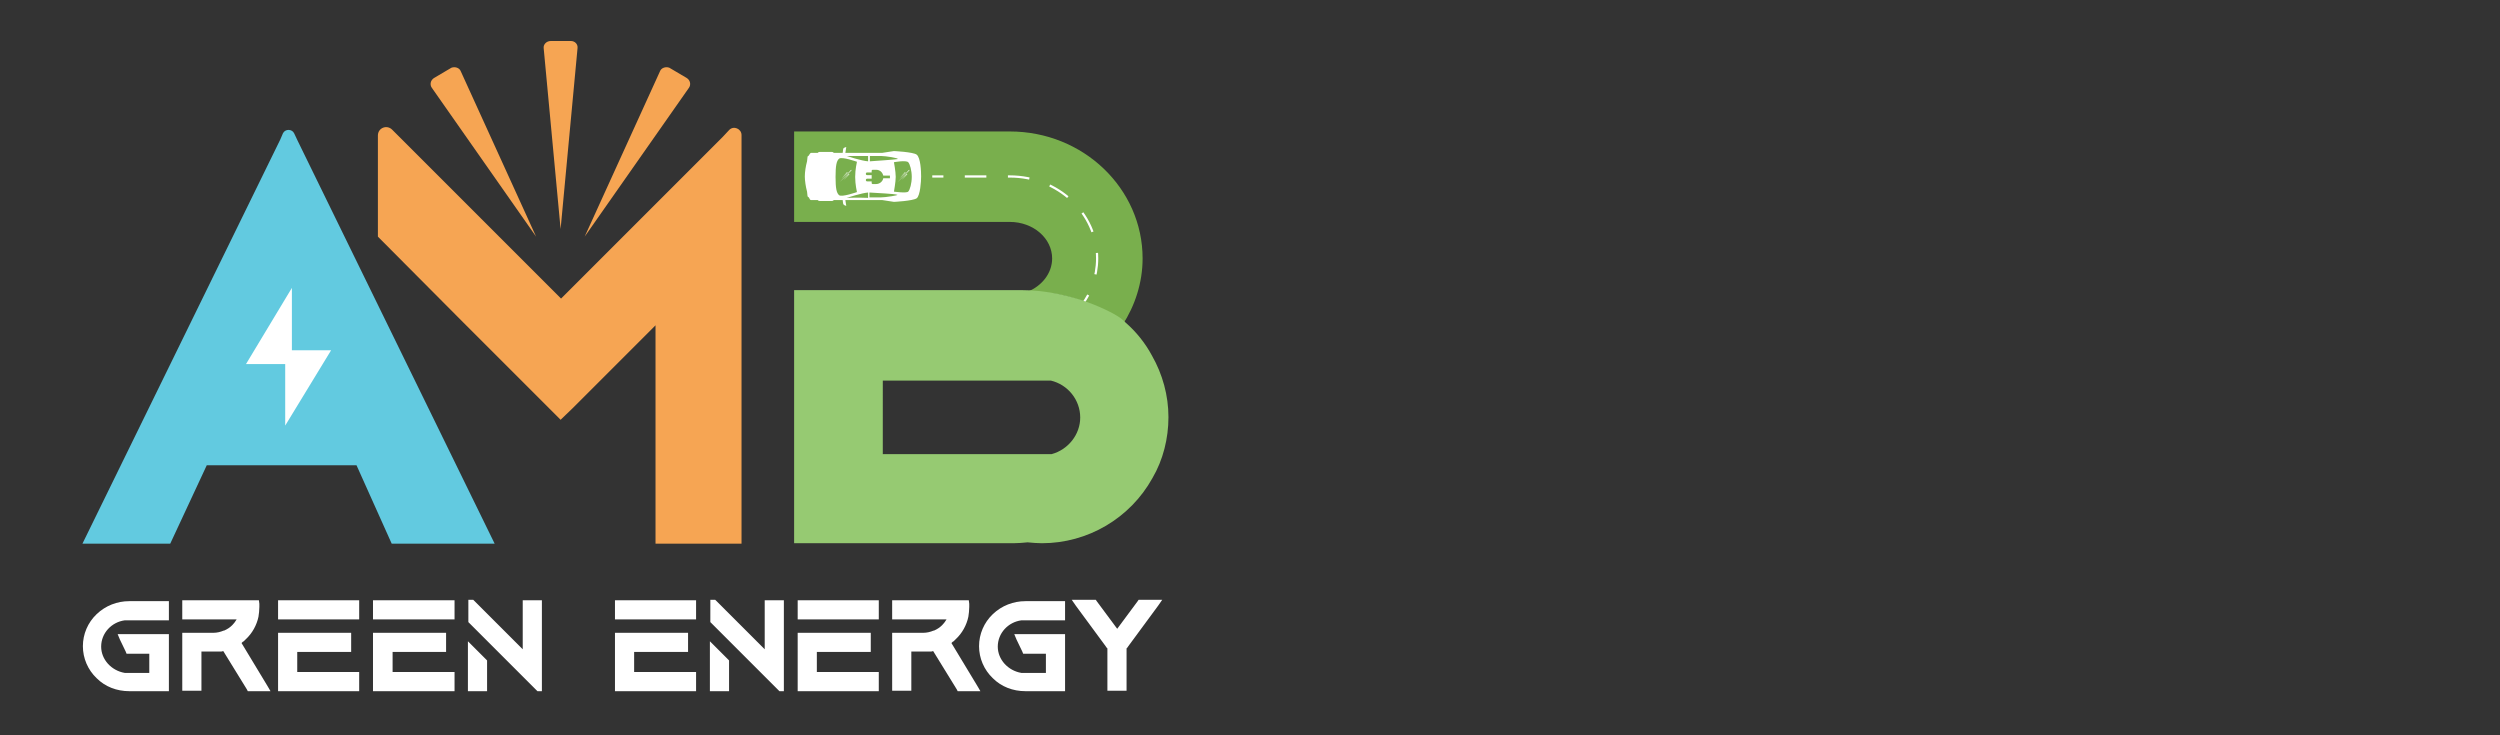 <svg xmlns="http://www.w3.org/2000/svg" xmlns:xlink="http://www.w3.org/1999/xlink" id="Layer_1" x="0px" y="0px" viewBox="0 0 561 165" style="enable-background:new 0 0 561 165;" xml:space="preserve"><rect x="0" y="0" width="561" height="165" fill="#333333" stroke="none"/><style type="text/css">	.st0{fill:#79AF4D;}	.st1{fill:#F6A553;}	.st2{fill:#62CAE0;}	.st3{fill:#FFFFFF;}	.st4{fill:none;stroke:#FFFFFF;stroke-width:0.5;stroke-miterlimit:10;}	.st5{fill:none;stroke:#FFFFFF;stroke-width:0.5;stroke-miterlimit:10;stroke-dasharray:4.929,4.929;}	.st6{fill:#96CA72;}	.st7{fill:none;stroke:#FFFFFF;stroke-width:0.5;stroke-miterlimit:10;stroke-dasharray:4.697,4.697;}	.st8{fill:#606161;}	.st9{fill:none;stroke:#FFFFFF;stroke-width:0.5;stroke-miterlimit:10;stroke-dasharray:4.839,4.839;}</style><g>	<g>		<path class="st3" d="M37.9,142.1v4.3h0v8.7h-8.9c-2.8,0-5.4-1-7.3-2.9c-2-1.9-3.1-4.5-3.1-7.2c0-2.7,1.1-5.3,3.1-7.2    c2-1.9,4.6-2.9,7.3-2.9h8.9v4.3H28c-3,0.4-5.3,2.9-5.3,5.9c0,2.9,2.3,5.4,5.3,5.9h5.5v-4.3h-5.1l-0.2-0.5l-1.3-2.7l-0.5-1.2H37.9z    "></path>		<path class="st3" d="M60.7,155.1h-5.1l-0.2-0.4l-5.3-8.6c-0.1,0-0.3,0.1-0.4,0.1c0,0-0.1,0-0.2,0c0,0,0,0-0.1,0l0,0    c-0.1,0-0.1,0-0.2,0c0,0-0.1,0-0.1,0c-0.1,0-0.1,0-0.2,0c-0.1,0-0.2,0-0.2,0l0,0h0c-0.1,0-0.1,0-0.2,0c0,0,0,0-0.1,0    c-0.1,0-0.1,0-0.2,0h0l0,0l-0.1,0l0,0h0c-0.1,0-0.1,0-0.2,0h-2.7v8.8h-4.3V142h7c0.8,0,1.6-0.2,2.3-0.5c0,0,0,0,0.1,0    c0.7-0.3,1.3-0.7,1.8-1.2c0.4-0.4,0.7-0.8,1-1.3h-2.9v0h-9.3v-4.3h17.2l0.1,0.8c0,0.2,0,0.5,0,0.7c0,0.8-0.1,1.5-0.2,2.2    c-0.4,1.9-1.4,3.7-2.8,5c-0.1,0.1-0.3,0.3-0.4,0.4c0,0-0.1,0.1-0.1,0.1c0,0,0,0,0,0c-0.1,0-0.1,0.1-0.2,0.1c0,0-0.1,0.1-0.1,0.1    c0,0,0,0-0.1,0.1l0,0c0,0-0.1,0.1-0.1,0.1l5.8,9.6L60.7,155.1z"></path>		<path class="st3" d="M80.6,134.7v4.3H62.4v-3.5l0-0.8H80.6z M66.7,150.8h13.9v4.3H62.4v-3.5l0-0.8V142l4.3,0h12.1v4.3H66.7V150.8z    "></path>		<path class="st3" d="M102,134.7v4.3H83.7v-3.5l0-0.8H102z M88.1,150.8H102v4.3H83.7v-3.5l0-0.8V142l4.3,0h12.1v4.3H88.1V150.8z"></path>		<path class="st3" d="M121.6,134.7v20.4h-1l-3.1-3.1l-5.1-5.1l-3-3l-4.3-4.3V137l0-1.9v-0.5h1.1l11.1,11.1v-11H121.6z M105,143.9    l4.3,4.3v6.9H105V143.9z"></path>		<path class="st3" d="M156.2,134.7v4.3H138v-3.5l0-0.8H156.2z M142.3,150.8h13.9v4.3H138v-3.5l0-0.8V142l4.3,0h12.1v4.3h-12.1    V150.8z"></path>		<path class="st3" d="M175.9,134.7v20.4h-1l-3.1-3.1l-5.1-5.1l-3-3l-4.3-4.3V137l0-1.9v-0.5h1.1l11.1,11.1v-11H175.9z M159.3,143.9    l4.3,4.3v6.9h-4.3V143.9z"></path>		<path class="st3" d="M197.2,134.7v4.3h-18.2v-3.5l0-0.8H197.2z M183.3,150.8h13.9v4.3h-18.2v-3.5l0-0.8V142l4.3,0h12.1v4.3h-12.1    V150.8z"></path>		<path class="st3" d="M220,155.1h-5.1l-0.2-0.4l-5.3-8.6c-0.1,0-0.3,0.1-0.4,0.1c0,0-0.1,0-0.2,0c0,0,0,0-0.1,0l0,0    c-0.1,0-0.1,0-0.2,0c0,0-0.1,0-0.1,0c-0.1,0-0.1,0-0.2,0c-0.1,0-0.2,0-0.2,0l0,0h0c-0.1,0-0.1,0-0.2,0c0,0,0,0-0.1,0    c-0.1,0-0.1,0-0.2,0h0l0,0l-0.1,0l0,0h0c-0.1,0-0.1,0-0.2,0h-2.7v8.8h-4.3V142h7c0.8,0,1.6-0.2,2.3-0.5c0,0,0,0,0.1,0    c0.7-0.3,1.3-0.7,1.8-1.2c0.4-0.4,0.7-0.8,1-1.3h-2.9v0h-9.3v-4.3h17.2l0.1,0.8c0,0.2,0,0.5,0,0.7c0,0.8-0.1,1.5-0.2,2.2    c-0.4,1.9-1.4,3.7-2.8,5c-0.1,0.1-0.3,0.3-0.4,0.4c0,0-0.1,0.1-0.1,0.1c0,0,0,0,0,0c-0.1,0-0.1,0.1-0.2,0.1c0,0-0.1,0.1-0.1,0.1    c0,0,0,0-0.1,0.1l0,0c0,0-0.1,0.1-0.1,0.1l5.8,9.6L220,155.1z"></path>		<path class="st3" d="M239,142.1v4.3h0v8.7h-8.9c-2.8,0-5.4-1-7.3-2.9c-2-1.9-3.1-4.5-3.1-7.2c0-2.7,1.1-5.3,3.1-7.2    c2-1.9,4.6-2.9,7.3-2.9h8.9v4.3h-9.8c-3,0.4-5.3,2.9-5.3,5.9c0,2.9,2.3,5.4,5.3,5.9h5.5v-4.3h-5.1l-0.2-0.5l-1.3-2.7l-0.5-1.2H239    z"></path>		<path class="st3" d="M260.8,134.6l-0.9,1.3l-6.7,9.1l-0.2,0.3l0,0l0,0l0,0l-0.2,0.2v9.5h-4.3v-9.5l-0.2-0.2l0,0l0,0l0,0l-0.2-0.3    l-6.7-9.1l-0.9-1.3h5.4l0.2,0.3l4.6,6.2l4.6-6.2l0.2-0.3H260.8z"></path>	</g>	<g>		<g>			<g>				<path class="st0" d="M236.1,58c0,3.3-2.3,6.2-5.6,7.5h1c7.8,0,14.9,2.8,20.4,7.4c2.8-4.3,4.5-9.5,4.5-14.9      c0-15.7-13.3-28.5-29.8-28.5h-48.4v20.3h48.4C231.9,49.8,236.1,53.5,236.1,58z"></path>			</g>		</g>		<path class="st1" d="M166.4,30.7V122h-19.3v-49l-10.2,10.2l-3.9,3.9l-1.1,1.1l-3.5,3.5l-2.6,2.5l-13-13l-8.9-8.9L84.8,53.1V30.7    l0-0.3c0-1.7,2-2.5,3.2-1.3l1.6,1.6L107.9,49l18,18l36.3-36.3l1.4-1.5c1-1.1,2.8-0.3,2.8,1.1V30.7z"></path>		<path class="st1" d="M122,10.8l3.8,40.6l3.8-40.6c0.1-0.9-0.6-1.6-1.5-1.6h-4.5C122.6,9.2,121.9,10,122,10.8z"></path>		<path class="st1" d="M148.1,16l-16.9,37.1l23.4-33.4c0.5-0.7,0.3-1.7-0.5-2.2l-3.9-2.3C149.4,14.9,148.4,15.2,148.1,16z"></path>		<path class="st1" d="M103.4,16l16.9,37.1L96.9,19.7c-0.5-0.7-0.3-1.7,0.5-2.2l3.9-2.3C102.1,14.9,103.1,15.2,103.4,16z"></path>		<path class="st2" d="M18.5,122l44.4-90.7l0.6-1.4c0.5-1,2-1,2.5,0l0.8,1.7L111,122H87.9L80,104.4H46.4L38.2,122H18.5z"></path>		<polygon class="st3" points="65.5,64.6 65.5,78.6 74.3,78.6 64,95.5 64,81.7 55.2,81.7   "></polygon>		<g>			<g>				<line class="st4" x1="209.2" y1="39.6" x2="211.7" y2="39.6"></line>				<path class="st9" d="M216.5,39.6h10.1c10.8,0,19.6,8.2,19.6,18.4v0c0,2.1-0.4,4.1-1,5.9"></path>				<path class="st4" d="M244.2,66.2c-0.4,0.7-0.8,1.4-1.3,2.1"></path>			</g>		</g>		<path class="st6" d="M262.2,93.6c0,4.8-1.2,9.6-3.6,13.7c-5,9-14.5,14.6-24.8,14.6c-1.1,0-2.1-0.1-3.2-0.2    c-1.1,0.1-2.1,0.2-3.2,0.2h-49.2V65.1h50.9c11.6,0,21,5.2,22.5,6.4c0.4,0.3,0.7,0.6,1,0.9c2.4,2.1,4.4,4.6,5.9,7.4    C260.9,84,262.2,88.8,262.2,93.6z M198.1,101.9H236c3.7-1,6.4-4.4,6.4-8.2c0-4-2.8-7.4-6.6-8.3h-37.7V101.9z"></path>		<g>			<path class="st3" d="M189.9,33c0,0-0.7,0.1-0.7,0.5c0,0.2-0.1,0.6-0.1,0.8c-0.7,0-1.4,0-2,0c-0.1-0.1-0.2-0.2-0.4-0.2h-2.8     c-0.2,0-0.3,0.1-0.4,0.2c-0.8,0-1.4,0-1.5,0c-0.1,0-0.3,0.2-0.5,0.6c-0.2,0.1-0.3,0.2-0.3,0.4l-0.1,0.9c-0.3,1.1-0.5,2.4-0.5,3.4     c0,0.9,0.2,2.3,0.5,3.4l0.1,0.9c0,0.2,0.1,0.3,0.3,0.4c0.2,0.4,0.3,0.6,0.5,0.6h1.5c0.1,0.1,0.2,0.2,0.4,0.2h2.8     c0.2,0,0.3-0.1,0.4-0.2h2c0,0.3,0.1,0.6,0.1,0.8c0.1,0.4,0.7,0.5,0.7,0.5l-0.2-1.3h8.3l2.6,0.4c0,0,4.2-0.2,5.1-0.8     c0.8-0.6,1-3.8,1-4.9s-0.1-4.2-1-4.9c-0.8-0.6-5.1-0.8-5.1-0.8l-2.6,0.4c0,0-4.2,0-8.3,0L189.9,33z M190,35c0,0,2.6,0,4.8,0v1.2     C193.3,36.1,190,35,190,35L190,35z M188.3,35.6c0.6-0.5,4,0.7,4,0.7s-0.4,1.7-0.4,3.4s0.4,3.4,0.4,3.4s-3.4,1.2-4,0.7     c-0.6-0.5-0.8-1.6-0.8-4.1C187.5,37.2,187.7,36.1,188.3,35.6L188.3,35.6z M190,44.4c0,0,3.4-1.1,4.8-1.2v1.2     C192.5,44.3,190,44.4,190,44.4L190,44.4z M197.6,44.3c-0.4,0-1.3,0-2.5,0v-1.1c1.5,0.1,5.8,0.3,6.2,0.5     C201.9,43.8,198.7,44.3,197.6,44.3L197.6,44.3z M203.8,36.4c0.4,0.4,0.8,1.9,0.8,3.3c0,1.4-0.4,2.9-0.8,3.3c-0.4,0.4-3.2,0-3.2,0     s0.4-2.2,0.4-3.3c0-1.2-0.4-3.3-0.4-3.3S203.3,35.9,203.8,36.4z M201.4,35.7c-0.5,0.1-4.7,0.4-6.2,0.5V35c1.1,0,2.1,0,2.5,0     C198.7,35,201.9,35.5,201.4,35.7z"></path>			<path class="st3" d="M189.3,40.4L189.3,40.4l1.2-1.4l0.1,0.1L189.3,40.4z"></path>			<path class="st3" d="M188.9,40L188.9,40l1.2-1.4l0.1,0.1L188.9,40z"></path>			<path class="st3" d="M188.4,40.9L188.4,40.9l2.6-2.8l0.1,0.1L188.4,40.9z"></path>			<path class="st3" d="M202.3,40.4L202.3,40.4l1.2-1.4l0.1,0.1L202.3,40.4z"></path>			<path class="st3" d="M201.9,40L201.9,40l1.2-1.4l0.1,0.1L201.9,40z"></path>			<path class="st3" d="M201.4,40.9L201.4,40.9l2.6-2.8l0.1,0.1L201.4,40.9z"></path>		</g>		<g>			<g>				<path class="st0" d="M199.7,39.4h-1.5c-0.2-0.8-0.8-1.3-1.6-1.3h-0.8c-0.1,0-0.2,0.1-0.2,0.2v0.4h-1c-0.2,0-0.3,0.1-0.3,0.3      c0,0.2,0.1,0.3,0.3,0.3h1v0.8h-1c-0.2,0-0.3,0.1-0.3,0.3c0,0.2,0.1,0.3,0.3,0.3h1v0.4c0,0.1,0.1,0.2,0.2,0.2h0.8      c0.8,0,1.5-0.6,1.6-1.3h1.5V39.4z"></path>			</g>		</g>	</g></g></svg>